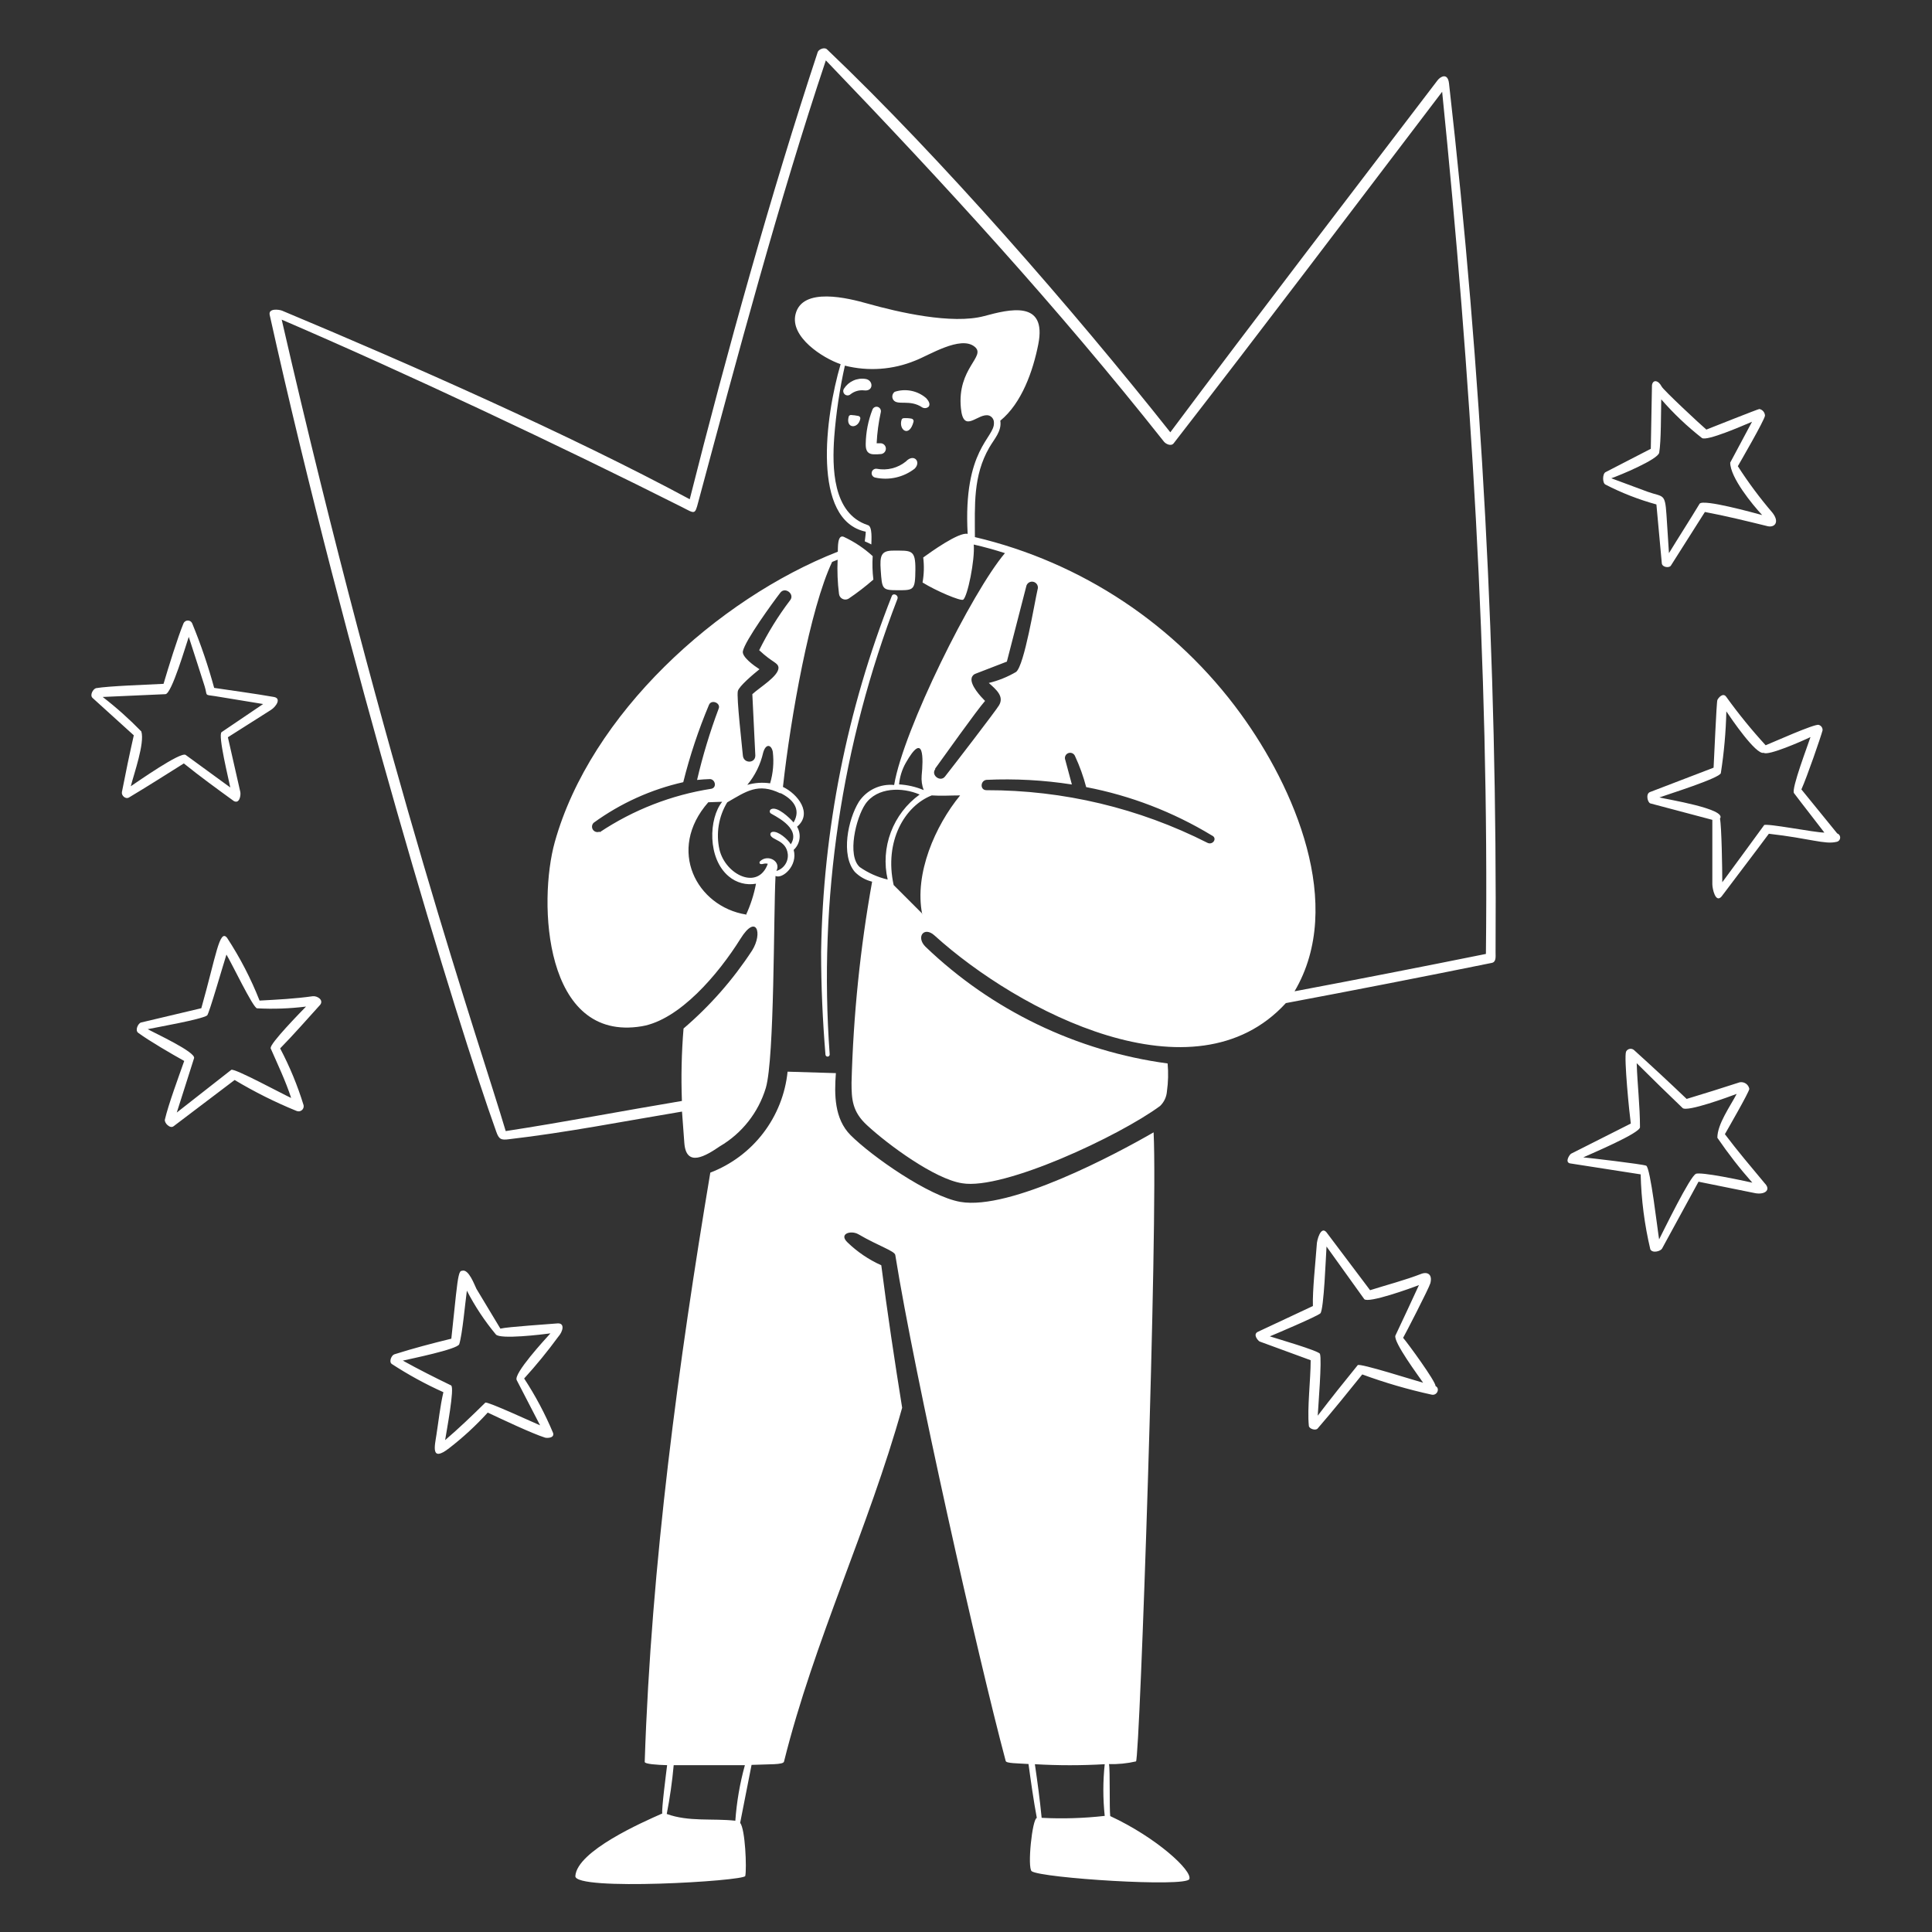 <?xml version="1.0" encoding="UTF-8"?> <svg xmlns="http://www.w3.org/2000/svg" width="182" height="182" viewBox="0 0 182 182" fill="none"><rect x="0" y="0" width="182" height="182" fill="#333333" stroke="none"/><path d="M80.863 39.185C80.635 39.137 80.404 39.106 80.171 39.094C80.119 39.09 80.067 39.106 80.025 39.138C79.984 39.169 79.954 39.215 79.944 39.267C79.653 40.395 80.854 40.431 81.045 39.439C81.053 39.382 81.038 39.323 81.005 39.276C80.971 39.228 80.92 39.196 80.863 39.185ZM81.545 35.699C81.154 35.635 80.752 35.687 80.39 35.849C80.027 36.011 79.721 36.275 79.507 36.609C79.451 36.692 79.427 36.792 79.44 36.891C79.452 36.989 79.501 37.08 79.575 37.146C79.65 37.212 79.746 37.248 79.846 37.248C79.946 37.248 80.042 37.212 80.117 37.146C80.471 36.863 80.921 36.729 81.372 36.773C82.319 36.91 82.291 35.818 81.545 35.699ZM83.01 42.77C83.133 42.754 83.245 42.693 83.326 42.6C83.407 42.508 83.452 42.388 83.452 42.265C83.452 42.142 83.407 42.022 83.326 41.929C83.245 41.837 83.133 41.776 83.01 41.76H82.583C82.631 40.774 82.762 39.794 82.974 38.83C82.999 38.724 82.981 38.612 82.925 38.519C82.869 38.425 82.779 38.357 82.674 38.329C82.572 38.303 82.465 38.317 82.374 38.368C82.282 38.419 82.214 38.503 82.182 38.602C81.783 39.627 81.57 40.715 81.554 41.815C81.554 42.169 81.554 42.779 82.31 42.797C82.544 42.805 82.778 42.796 83.01 42.77ZM87.233 37.492C86.833 37.15 86.351 36.917 85.835 36.815C85.318 36.713 84.784 36.745 84.284 36.91C84.168 36.995 84.089 37.123 84.065 37.266C84.041 37.409 84.074 37.555 84.157 37.674C84.557 38.238 85.704 37.583 86.887 38.384C86.985 38.437 87.097 38.457 87.207 38.441C87.317 38.425 87.419 38.373 87.497 38.293C87.624 38.093 87.551 37.829 87.233 37.492ZM85.34 43.471C84.963 43.777 84.523 43.998 84.051 44.117C83.58 44.237 83.088 44.252 82.61 44.162C82.5 44.142 82.387 44.166 82.295 44.229C82.202 44.292 82.139 44.389 82.119 44.499C82.098 44.609 82.122 44.722 82.185 44.815C82.248 44.907 82.346 44.97 82.455 44.99C83.096 45.13 83.76 45.127 84.4 44.982C85.04 44.837 85.64 44.555 86.159 44.153C86.814 43.507 86.086 42.679 85.34 43.471ZM86.059 39.721C86.066 39.691 86.066 39.66 86.061 39.629C86.055 39.598 86.043 39.569 86.027 39.543C86.01 39.516 85.988 39.494 85.962 39.476C85.936 39.458 85.907 39.446 85.877 39.439C85.631 39.392 85.38 39.377 85.131 39.394C85.085 39.394 85.041 39.41 85.005 39.438C84.968 39.466 84.942 39.505 84.93 39.549C84.63 40.495 85.659 41.269 86.059 39.721Z" fill="white"></path><path fill-rule="evenodd" clip-rule="evenodd" d="M84.13 51.87C83.001 51.87 82.874 52.352 82.965 53.69C83.093 55.51 83.083 55.601 84.585 55.601C86.086 55.601 86.214 55.601 86.232 53.672C86.25 51.743 85.85 51.87 84.13 51.87ZM77.76 99.336C77.76 99.389 77.781 99.44 77.819 99.477C77.856 99.515 77.907 99.536 77.96 99.536C78.013 99.536 78.064 99.515 78.102 99.477C78.139 99.44 78.16 99.389 78.16 99.336C77.094 84.735 79.272 70.079 84.54 56.42C84.676 56.065 84.13 55.801 84.003 56.165C79.785 66.845 77.532 78.199 77.35 89.68C77.35 92.902 77.496 96.123 77.76 99.336ZM29.457 93.848C27.792 94.085 26.127 94.167 24.452 94.258C23.637 92.19 22.612 90.211 21.395 88.352C20.676 87.442 20.357 90.054 18.965 94.977L13.286 96.323C13.023 96.387 12.686 97.052 13.023 97.297C14.078 98.071 16.162 99.281 17.354 99.945C16.826 101.447 15.862 104.049 15.534 105.46C15.452 105.778 16.026 106.37 16.362 106.088L22.104 101.738C23.968 102.856 25.915 103.83 27.928 104.65C28.009 104.686 28.098 104.7 28.185 104.69C28.273 104.679 28.356 104.645 28.425 104.59C28.495 104.536 28.548 104.464 28.579 104.381C28.61 104.298 28.618 104.209 28.602 104.122C28.034 102.27 27.294 100.476 26.39 98.762C27.692 97.434 28.911 96.032 30.167 94.649C30.513 94.185 29.867 93.794 29.457 93.848ZM25.48 98.717C26.163 100.282 26.9 101.811 27.428 103.431C26.7 103.112 22.068 100.591 21.786 100.783L16.653 104.805C17.199 103.094 17.736 101.383 18.282 99.681C18.455 99.108 14.56 97.315 13.914 96.951C14.824 96.76 18.947 96.041 19.511 95.659C19.684 95.541 21.049 90.791 21.331 89.926C21.786 90.645 23.842 94.968 24.215 94.986C25.755 95.068 27.299 95.013 28.829 94.822C28.374 95.286 25.353 98.371 25.508 98.735L25.48 98.717ZM22.022 75.457C22.559 75.757 22.696 74.939 22.641 74.62L21.467 69.451L25.526 66.876C26.008 66.567 26.536 65.784 25.799 65.656C23.933 65.329 22.05 65.083 20.175 64.801C19.611 62.731 18.918 60.697 18.1 58.713C18.065 58.636 18.008 58.57 17.936 58.524C17.864 58.478 17.781 58.454 17.695 58.454C17.61 58.454 17.527 58.478 17.455 58.524C17.383 58.57 17.326 58.636 17.29 58.713C16.744 60.024 15.834 62.963 15.407 64.419C13.896 64.501 10.265 64.619 9.037 64.828C8.764 64.919 8.445 65.465 8.709 65.738L12.604 69.269C12.204 71.035 11.83 72.827 11.485 74.611C11.421 74.948 11.83 75.321 12.158 75.121C13.896 74.083 15.607 72.991 17.318 71.917C18.828 73.137 20.421 74.292 22.022 75.457ZM13.314 68.905C12.179 67.737 10.963 66.651 9.674 65.656L15.58 65.393C16.171 65.393 17.527 60.715 17.782 59.996C18.228 61.38 19.001 63.755 19.283 64.665C19.565 65.575 19.201 65.429 20.239 65.575L24.789 66.321L20.876 68.969C20.503 69.224 21.567 73.519 21.695 74.183L17.491 71.117C17.026 70.78 12.941 73.655 12.322 74.065C12.622 72.882 13.65 69.997 13.314 68.905ZM52.498 124.67C51.725 124.743 47.812 124.989 47.138 125.161L44.882 121.412C44.718 121.103 44.154 119.492 43.526 119.711C43.38 119.711 43.289 119.829 43.207 120.202C43.053 120.839 42.916 122.34 42.516 126.108C40.696 126.554 38.921 127.018 37.147 127.582C36.883 127.664 36.61 128.283 36.91 128.492C38.458 129.503 40.083 130.392 41.769 131.149C41.46 132.469 41.324 133.825 41.114 135.153C40.959 136.191 40.541 137.792 42.306 136.427C43.615 135.416 44.833 134.293 45.946 133.069C47.239 133.679 50.105 135.035 51.334 135.426C51.452 135.472 52.243 135.517 52.107 134.999C51.356 133.205 50.442 131.484 49.377 129.857C50.517 128.605 51.589 127.292 52.589 125.926C53.026 125.444 53.254 124.606 52.498 124.67ZM48.676 130.012L50.879 134.271C50.287 134.025 45.91 131.996 45.719 132.132C44.454 133.379 43.289 134.498 41.933 135.663C42.061 134.817 42.843 130.74 42.497 130.512C40.941 129.757 39.44 129.002 37.947 128.174C38.639 128.01 43.107 127.109 43.262 126.627C43.562 125.671 43.817 122.759 43.981 121.585C44.738 123.054 45.654 124.437 46.711 125.707C47.111 126.199 51.106 125.707 51.852 125.607C51.324 126.19 48.349 129.411 48.676 130.012ZM151.233 45.646C152.765 46.436 154.376 47.064 156.038 47.52L156.548 53.071C156.593 53.453 157.258 53.526 157.403 53.281L160.606 48.23C162.59 48.603 164.547 49.085 166.512 49.568C167.158 49.722 167.686 49.204 166.958 48.285C165.775 46.906 164.69 45.446 163.709 43.917C163.919 43.544 166.203 39.621 166.267 39.157C166.262 39.009 166.207 38.866 166.111 38.752C166.015 38.638 165.884 38.56 165.739 38.529C165.62 38.529 161.189 40.295 160.743 40.468C160.224 40.031 156.684 36.737 156.53 36.409C156.211 35.79 155.683 35.736 155.62 36.309L155.51 42.279L151.242 44.481C150.951 44.636 150.942 45.5 151.233 45.646ZM156.302 42.643C156.484 41.569 156.466 38.939 156.493 37.619C157.651 38.952 158.934 40.171 160.324 41.259C160.761 41.596 164.228 40.076 165.047 39.731L162.991 43.58C162.991 44.972 165.056 47.511 166.003 48.521C165.284 48.33 160.424 46.974 160.106 47.456C159.196 48.967 158.14 50.596 157.221 52.107L156.985 48.467C156.848 46.437 156.684 46.847 155.219 46.328L151.788 45.054C152.607 44.772 156.193 43.28 156.302 42.643ZM135.236 130.576C135.236 130.112 132.624 126.545 132.178 126.026C132.333 125.771 134.608 121.367 134.744 120.884C134.972 119.974 134.398 119.829 133.962 119.974C132.26 120.63 130.758 121.003 129.066 121.54C127.689 119.72 126.318 117.9 124.953 116.08C124.416 115.443 124.043 116.862 124.043 117.254C123.924 118.937 123.633 121.531 123.679 123.032L118.492 125.462C118 125.707 118.492 126.272 118.655 126.372L123.469 128.137C123.469 129.957 123.133 132.687 123.296 134.298C123.296 134.598 123.933 134.798 124.124 134.571C125.562 132.906 126.945 131.195 128.329 129.475C130.457 130.257 132.637 130.893 134.853 131.377C135.39 131.504 135.672 130.785 135.236 130.576ZM127.901 128.601C126.627 130.166 125.362 131.75 124.134 133.361C124.179 132.514 124.543 128.083 124.343 127.537C124.234 127.245 120.202 126.081 119.62 125.889C120.084 125.698 124.043 124.024 124.379 123.724C124.716 123.423 124.907 118.218 124.962 117.426L128.52 122.386C128.929 122.786 132.888 121.367 133.67 121.057C132.936 122.653 132.196 124.239 131.45 125.817C131.25 126.426 133.625 129.611 134.062 130.257C133.334 130.066 128.074 128.383 127.901 128.601ZM173.073 78.515L169.697 74.365C170.243 73.146 171.517 69.451 171.69 68.805C171.7 68.69 171.67 68.574 171.603 68.479C171.536 68.384 171.438 68.316 171.326 68.286C170.953 68.159 166.931 69.97 166.33 70.207C165.007 68.764 163.771 67.245 162.627 65.656C162.317 65.192 161.862 65.748 161.78 65.948C161.698 66.148 161.471 71.572 161.425 72.318L155.419 74.62C155.01 74.793 155.21 75.612 155.474 75.685L161.307 77.232V83.292C161.307 83.702 161.598 85.112 162.172 84.457C163.618 82.528 165.193 80.48 166.631 78.542C170.534 78.988 171.899 79.57 173.001 79.306C173.091 79.293 173.174 79.249 173.237 79.183C173.3 79.116 173.338 79.03 173.347 78.939C173.355 78.848 173.333 78.757 173.283 78.68C173.234 78.603 173.16 78.545 173.073 78.515ZM166.185 77.732C164.911 79.489 163.518 81.372 162.244 83.11C162.244 81.827 162.181 77.86 162.026 77.113C162.718 76.203 156.985 75.293 156.32 75.121C157.021 74.866 162.026 73.3 162.108 72.827C162.408 70.903 162.581 68.96 162.627 67.012C163.054 67.649 165.429 71.153 166.148 70.916C166.549 71.226 169.788 69.806 170.553 69.433C170.352 70.079 168.733 74.302 168.997 74.711C169.907 75.921 170.944 77.223 171.863 78.433C170.953 78.433 166.403 77.523 166.166 77.732H166.185ZM162.49 106.843C162.818 106.261 164.701 103.003 164.792 102.584C164.775 102.483 164.737 102.386 164.682 102.299C164.626 102.212 164.554 102.138 164.469 102.079C164.385 102.021 164.289 101.98 164.188 101.959C164.087 101.937 163.983 101.937 163.882 101.956C162.208 102.502 160.57 103.012 158.886 103.522C157.267 101.975 155.601 100.428 153.927 98.917C153.872 98.869 153.806 98.834 153.735 98.815C153.664 98.796 153.59 98.794 153.518 98.808C153.446 98.822 153.379 98.852 153.32 98.896C153.262 98.94 153.214 98.997 153.181 99.063C152.962 99.6 153.499 104.95 153.627 105.842L148.003 108.681C147.857 108.763 147.393 109.464 147.885 109.591L154.555 110.629C154.612 113.008 154.917 115.374 155.465 117.69C155.674 118.091 156.429 117.863 156.566 117.627L160.006 111.32C161.589 111.648 163.646 112.048 165.229 112.376C166.194 112.603 166.894 112.13 166.239 111.466C164.974 109.946 163.682 108.427 162.49 106.843ZM159.76 110.583C159.232 110.747 156.684 115.989 156.293 116.753C156.147 115.907 155.474 109.964 155.074 109.81C154.673 109.655 149.677 109.073 149.149 109.027C149.814 108.718 154.482 106.761 154.491 106.188C154.491 104.159 154.245 102.175 154.182 100.155C155.613 101.58 157.054 102.988 158.504 104.377C158.905 104.787 162.927 103.303 163.6 103.048C162.991 104.222 161.78 105.888 161.78 107.18C162.788 108.658 163.888 110.072 165.074 111.411C164.174 111.211 160.215 110.356 159.724 110.583H159.76ZM104.587 171.08C104.496 170.388 104.587 166.748 104.468 166.184C105.325 166.207 106.181 166.122 107.016 165.929C107.371 165.638 109.1 115.306 108.673 106.67C105.096 108.736 95.159 114.032 90.473 113.222C87.515 112.713 82.11 108.918 80.126 106.934C78.597 105.396 78.588 103.112 78.743 101.092L74.193 100.955C73.978 103.059 73.183 105.061 71.898 106.74C70.613 108.419 68.887 109.708 66.913 110.465C63.937 128.255 61.343 147.311 60.734 165.975C60.734 166.184 61.917 166.257 62.845 166.284C62.772 166.876 62.299 170.516 62.39 170.834C60.488 171.672 54.373 174.365 54.2 176.722C54.063 178.169 70.125 177.204 70.207 176.722C70.353 176.003 70.207 172.309 69.725 171.717C70.089 169.897 70.444 168.077 70.799 166.257C72.482 166.184 73.792 166.257 73.856 165.948C76.695 154.545 81.819 143.953 84.985 132.614C84.303 128.374 83.557 123.442 83.02 119.192C81.837 118.662 80.756 117.929 79.826 117.026C78.989 116.216 80.171 115.87 80.863 116.271C82.765 117.381 84.285 117.845 84.339 118.227C86.159 129.611 92.138 156.165 94.741 165.893C94.804 166.121 95.833 166.102 96.888 166.175C97.116 167.84 97.361 169.597 97.671 171.253C97.234 171.344 96.761 175.958 97.189 176.276C98.099 176.922 111.748 177.805 112.04 177.013C112.331 176.222 108.955 173.109 104.587 171.08ZM69.27 171.517C67.122 171.28 64.874 171.635 62.809 170.88C63.107 169.36 63.325 167.826 63.464 166.284H70.171C69.698 167.995 69.397 169.747 69.27 171.517ZM98.126 171.244C97.962 169.551 97.734 167.877 97.489 166.193C99.68 166.321 101.877 166.321 104.068 166.193C103.895 167.812 103.895 169.444 104.068 171.062C102.096 171.286 100.108 171.347 98.126 171.244Z" fill="white"></path><path fill-rule="evenodd" clip-rule="evenodd" d="M136.501 7.853C136.383 6.825 135.691 7.198 135.409 7.58C127 18.619 118.547 29.611 110.247 40.723C101.12 29.211 88.653 14.879 77.897 4.641C77.66 4.423 77.123 4.641 77.032 4.905C72.619 18.264 68.442 33.288 64.975 47.029C53.736 40.977 38.585 34.289 26.573 29.266C26.3 29.157 25.253 29.011 25.408 29.675C32.588 62.026 43.062 96.351 46.748 106.607C47.002 107.335 47.212 107.417 47.958 107.316C53.327 106.698 58.878 105.606 64.247 104.714L64.465 107.662C64.638 110.028 66.495 108.882 67.805 107.99C69.897 106.766 71.447 104.796 72.146 102.475C72.965 99.636 72.865 86.286 73.056 82.519C73.711 82.837 75.176 81.545 74.766 80.062C75.063 79.79 75.256 79.424 75.314 79.027C75.372 78.629 75.291 78.223 75.085 77.878C76.587 76.622 75.149 74.793 73.756 74.129C74.484 67.522 76.314 57.312 78.388 52.935L78.907 52.725C78.859 53.795 78.901 54.867 79.034 55.929C79.043 56.031 79.077 56.129 79.134 56.214C79.191 56.299 79.269 56.368 79.36 56.414C79.451 56.461 79.553 56.483 79.655 56.48C79.757 56.476 79.857 56.446 79.944 56.393C80.757 55.844 81.535 55.245 82.274 54.6C82.185 53.867 82.163 53.126 82.21 52.389C81.399 51.646 80.478 51.032 79.48 50.569C78.862 50.314 78.943 51.679 78.925 51.97C67.568 56.42 55.629 67.276 52.262 79.325C50.679 84.994 51.243 98.207 60.452 96.678C64.01 96.078 67.65 91.801 69.761 88.425C71.245 86.041 71.882 87.888 70.853 89.535C69.06 92.281 66.885 94.756 64.392 96.888C64.204 99.158 64.153 101.437 64.238 103.713C58.778 104.623 53.163 105.706 47.639 106.552C45.21 98.362 36.428 73.155 26.537 30.112C38.13 35.09 53.09 42.151 64.238 47.766C65.457 48.385 65.457 48.53 65.776 47.302C69.416 33.743 73.411 18.773 77.797 5.688C89.017 17.372 99.546 28.856 109.647 41.605C109.82 41.824 110.311 42.069 110.557 41.769C119.074 30.794 127.437 19.702 135.855 8.645C138.53 35.108 140.286 62.563 139.977 89.863C133.971 91.076 127.962 92.25 121.95 93.384C126.755 85.249 121.904 74.147 116.881 67.249C110.798 58.878 101.911 52.968 91.838 50.596C91.838 47.639 91.647 44.836 93.194 42.16C93.658 41.35 94.386 40.623 94.231 39.631C96.261 37.974 97.316 34.926 97.808 32.442C98.645 28.228 95.078 29.138 92.712 29.775C89.681 30.585 84.604 29.411 81.701 28.592C79.954 28.101 75.567 26.973 74.939 29.611C74.421 31.75 77.487 33.725 79.189 34.307C77.724 39.267 76.459 49.013 81.555 50.087C81.555 50.396 81.491 50.705 81.464 50.996C81.683 51.087 81.892 51.188 82.083 51.288C82.083 50.933 82.21 49.586 81.755 49.468C78.406 48.376 78.388 44.008 78.588 41.159C78.763 38.9 79.097 36.656 79.59 34.444C81.791 34.999 84.114 34.834 86.214 33.97C87.488 33.488 90.482 31.577 91.811 32.66C92.948 33.57 90.145 34.662 90.519 38.448C90.764 40.977 92.138 38.83 93.176 39.148C93.313 39.198 93.431 39.29 93.513 39.411C93.594 39.532 93.636 39.676 93.631 39.822C93.713 41.26 90.71 42.279 91.156 50.296C90.346 50.077 87.625 52.043 86.97 52.516C87.067 53.301 87.046 54.095 86.906 54.873C88.216 55.683 90.491 56.639 90.728 56.493C91.137 56.247 91.856 52.735 91.729 51.297C92.721 51.524 93.704 51.797 94.668 52.107C91.574 55.747 85.104 68.732 84.231 73.947C83.585 73.884 82.935 73.998 82.35 74.277C81.765 74.556 81.266 74.989 80.909 75.53C79.881 77.195 79.18 80.572 80.536 82.146C80.982 82.592 81.542 82.907 82.156 83.056C81.033 89.31 80.385 95.641 80.217 101.993C80.217 103.549 80.281 104.723 81.683 106.006C83.648 107.826 88.052 111.075 90.637 111.466C94.532 112.13 105.461 107.007 109.283 104.186C109.662 103.821 109.892 103.328 109.929 102.803C110.051 101.935 110.073 101.055 109.993 100.182C101.414 99.026 93.425 95.173 87.179 89.18C86.269 88.27 87.042 87.224 88.034 88.124C95.942 95.295 112.495 103.931 121.131 94.495C127.598 93.281 134.062 92.019 140.523 90.709C140.96 90.627 140.887 90.117 140.887 89.735C141.053 62.378 139.588 35.036 136.501 7.853ZM69.507 65.102C69.607 64.656 70.954 63.518 71.545 63.045C70.999 62.69 69.88 61.88 69.98 61.352C70.171 60.36 72.856 56.675 73.52 55.819C73.966 55.255 74.894 55.974 74.43 56.547C73.312 58.02 72.337 59.595 71.518 61.252C72.819 62.472 73.283 62.39 73.338 62.899C73.338 63.7 71.609 64.719 70.872 65.393C70.963 67.316 71.057 69.242 71.154 71.171C71.154 71.936 70.044 71.945 69.98 71.171C69.916 70.398 69.37 65.693 69.507 65.102ZM72.546 73.792C71.828 73.686 71.096 73.736 70.398 73.938C71.127 73.058 71.638 72.02 71.891 70.907C72.146 69.997 72.674 70.143 72.801 70.835C72.917 71.827 72.83 72.834 72.546 73.792ZM73.511 74.702C74.666 75.266 75.504 76.204 74.757 77.478C74.393 77.05 73.219 75.921 72.637 76.231C72.606 76.248 72.579 76.272 72.558 76.301C72.538 76.329 72.524 76.363 72.518 76.397C72.512 76.433 72.513 76.468 72.523 76.502C72.533 76.537 72.55 76.568 72.573 76.595C72.719 76.759 75.549 77.923 74.493 79.534C74.23 79.079 73.301 78.251 72.755 78.369C72.726 78.374 72.697 78.384 72.671 78.4C72.646 78.416 72.624 78.437 72.607 78.462C72.59 78.486 72.578 78.514 72.572 78.544C72.566 78.573 72.567 78.604 72.573 78.633C72.683 79.17 74.057 79.106 74.211 80.453C74.247 80.802 74.159 81.153 73.962 81.444C73.766 81.734 73.474 81.948 73.138 82.046C73.611 81.136 72.328 80.426 71.6 81.136C71.5 81.227 71.5 81.5 71.927 81.372C72.058 81.336 72.197 81.336 72.328 81.372C71.418 83.911 68.351 82.419 67.778 80.044C67.433 78.519 67.694 76.92 68.506 75.585C70.289 74.556 71.409 73.71 73.511 74.738V74.702ZM56.485 78.342C56.375 78.391 56.251 78.399 56.136 78.365C56.02 78.331 55.921 78.258 55.854 78.157C55.788 78.057 55.759 77.937 55.773 77.817C55.786 77.698 55.842 77.587 55.929 77.505C58.453 75.671 61.323 74.37 64.365 73.683C64.985 71.198 65.794 68.764 66.786 66.403C67.013 65.848 67.932 66.221 67.696 66.767C66.875 68.956 66.198 71.197 65.666 73.474C66.073 73.431 66.473 73.404 66.868 73.392C67.368 73.392 67.559 74.174 67.022 74.302C63.254 74.89 59.658 76.29 56.485 78.406V78.342ZM70.262 86.15C65.639 85.394 62.773 80.071 66.722 75.576L68.032 75.53C66.758 77.095 66.622 80.881 68.66 82.564C69.01 82.859 69.421 83.073 69.863 83.191C70.305 83.309 70.767 83.328 71.218 83.247C71.023 84.272 70.702 85.268 70.262 86.213V86.15ZM88.098 72.4C88.899 71.299 91.993 66.94 92.794 66.03C92.384 65.62 91.392 64.546 91.529 63.891C91.548 63.788 91.596 63.693 91.667 63.616C91.738 63.539 91.828 63.483 91.929 63.454L94.85 62.326L96.67 55.264C96.682 55.188 96.709 55.115 96.751 55.05C96.792 54.985 96.846 54.929 96.91 54.887C96.975 54.844 97.047 54.815 97.123 54.801C97.199 54.788 97.277 54.791 97.351 54.809C97.426 54.828 97.496 54.861 97.558 54.908C97.619 54.955 97.669 55.015 97.706 55.082C97.743 55.15 97.766 55.224 97.772 55.301C97.779 55.378 97.769 55.455 97.744 55.528C97.462 56.73 96.497 62.699 95.715 63.3C94.915 63.77 94.05 64.119 93.148 64.337C93.84 64.956 94.614 65.593 94.113 66.439C93.876 66.867 89.691 72.309 89.026 73.146C88.599 73.71 87.679 73.037 88.098 72.463V72.4ZM85.313 71.89C87.07 68.778 86.979 71.517 86.824 73.046C86.783 73.515 86.848 73.988 87.015 74.429C86.278 74.12 85.493 73.939 84.695 73.892C84.758 73.189 84.969 72.507 85.313 71.89ZM80.991 81.682C79.781 80.599 80.627 77.068 81.51 75.758C82.62 74.138 85.004 74.138 86.633 74.848C85.399 75.738 84.455 76.973 83.919 78.397C83.383 79.822 83.279 81.373 83.621 82.856C82.678 82.634 81.785 82.236 80.991 81.682ZM86.915 86.104L84.185 83.374C83.275 79.252 85.222 75.93 87.77 74.93C88.626 74.993 89.59 74.93 90.446 74.93C88.098 77.796 86.123 82.291 86.87 86.104H86.915ZM113.751 79.398C107.299 76.126 100.164 74.426 92.93 74.438C92.293 74.438 92.348 73.528 92.93 73.464C95.619 73.341 98.314 73.488 100.974 73.901C100.883 73.564 100.474 72.027 100.356 71.599C100.305 71.478 100.304 71.342 100.354 71.221C100.403 71.1 100.499 71.004 100.62 70.953C100.74 70.902 100.876 70.901 100.997 70.951C101.118 71 101.215 71.096 101.266 71.217C101.705 72.16 102.058 73.14 102.321 74.147C106.504 74.949 110.509 76.49 114.151 78.697C114.725 78.952 114.251 79.643 113.751 79.398Z" fill="white"></path></svg> 